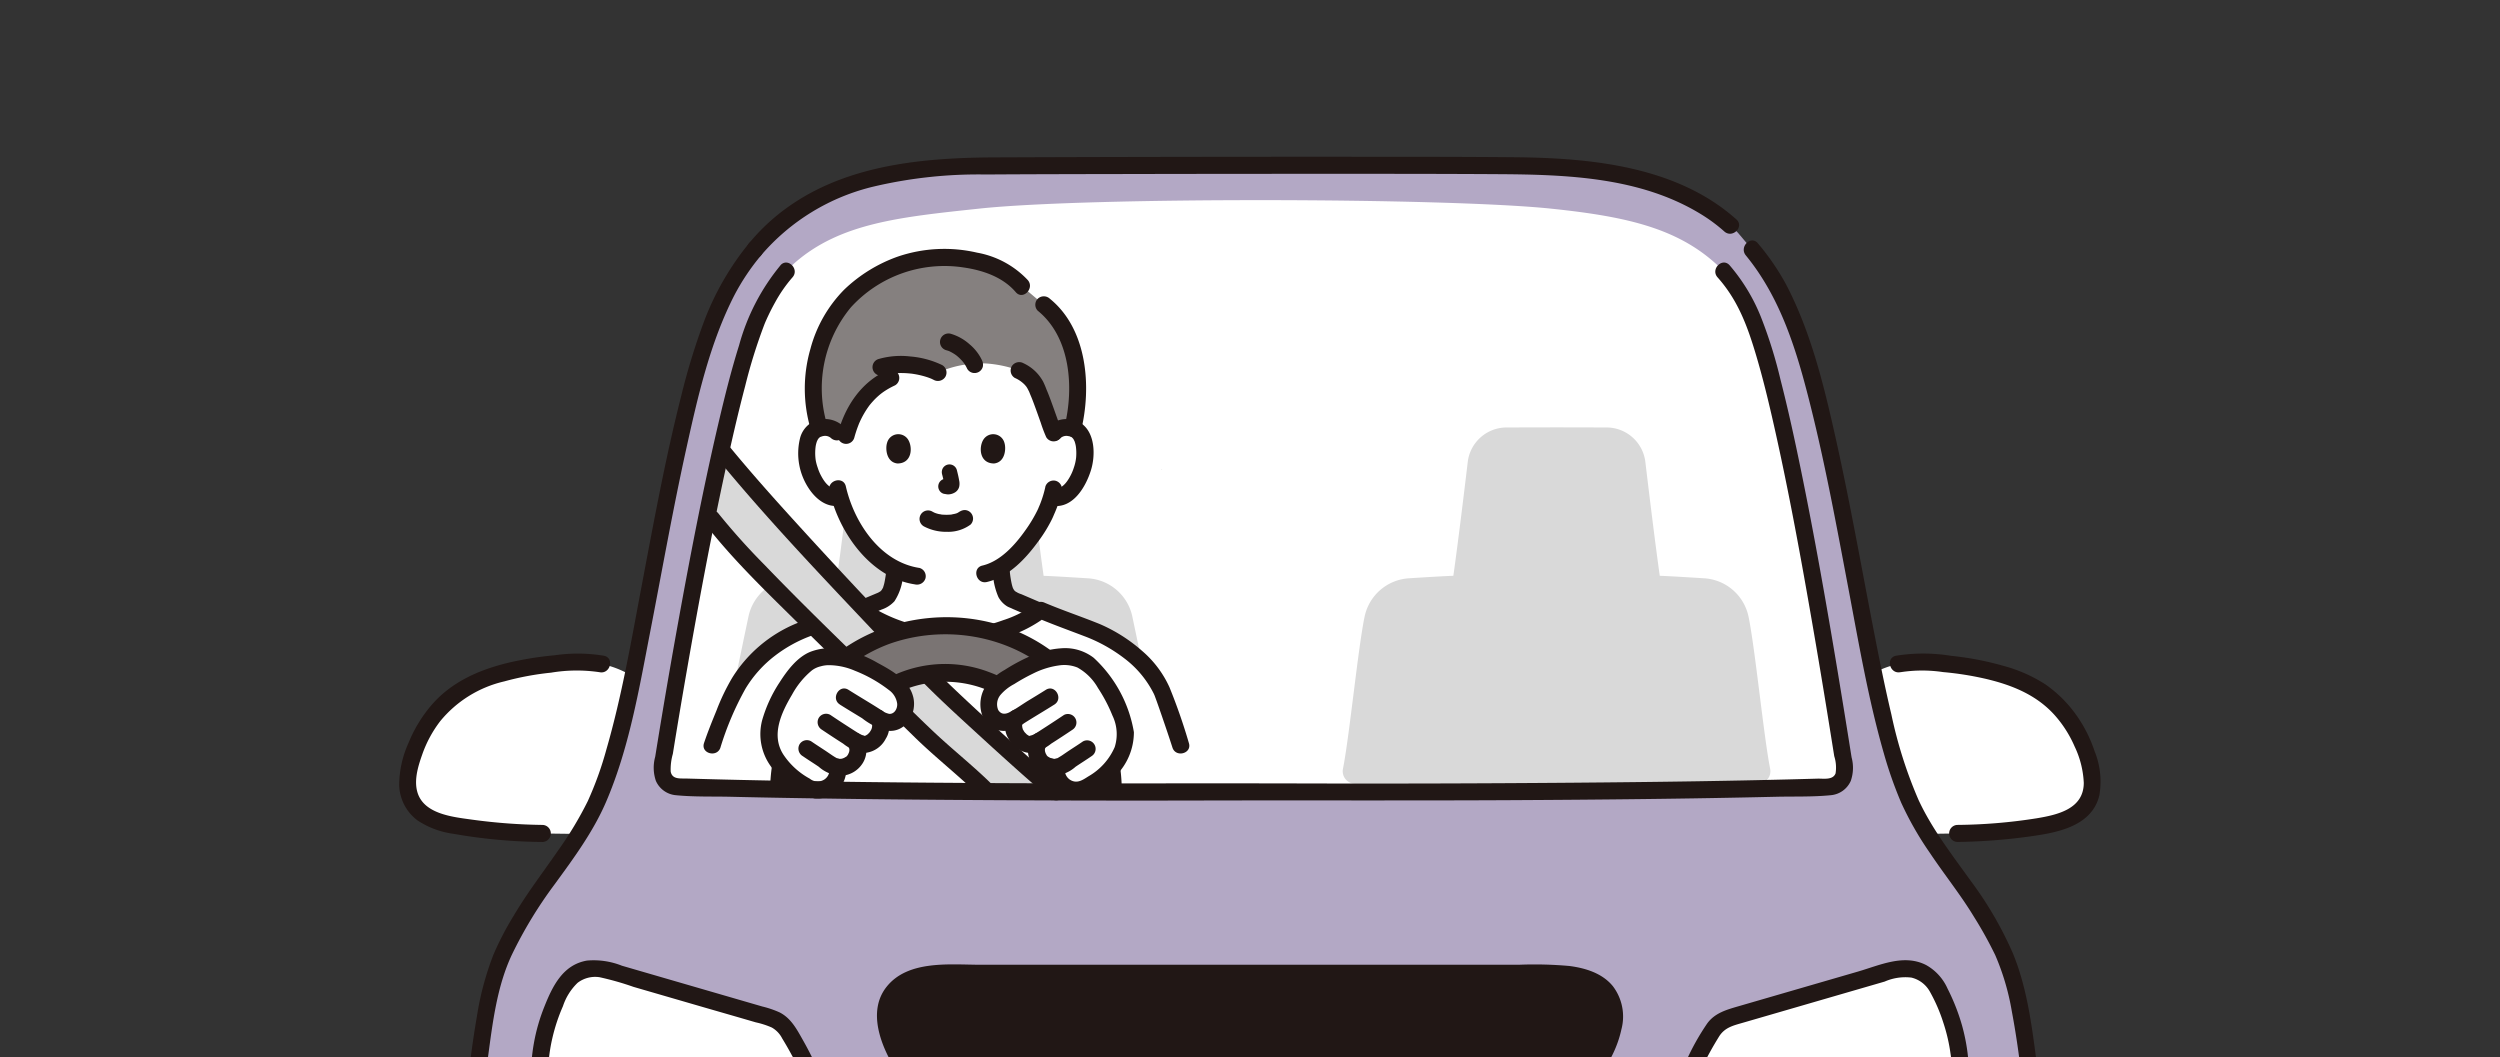 <svg xmlns="http://www.w3.org/2000/svg" xmlns:xlink="http://www.w3.org/1999/xlink" width="350" height="148" viewBox="0 0 350 148">
  <rect x="0" y="0" width="350" height="148" fill="#333333" stroke="none"/>
  <defs>
    <clipPath id="clip-path">
      <rect id="長方形_76004" data-name="長方形 76004" width="350" height="148" transform="translate(20 8926)" fill="#ffe100"/>
    </clipPath>
  </defs>
  <g id="マスクグループ_9" data-name="マスクグループ 9" transform="translate(-20 -8926)" clip-path="url(#clip-path)">
    <g id="shijo" transform="translate(195 9054.168)">
      <g id="group" transform="translate(-119.115 -106.22)">
        <path id="パス_20235" data-name="パス 20235" d="M354.45,307.229c.249-8.677.213-18.023.129-23.852-.876,2.893-2.5,6.561-4.361,8.546-2.749,2.941-7.721,5.277-11.533,6.082a110.279,110.279,0,0,1-19.542,2.188c.166,5.221.25,8.927.7,16.528a9.094,9.094,0,0,0,7.935,8.663c5.4.173,13.6.268,18.6-.06,3.58-.239,7.381-4.7,7.625-8.282C354.2,314.057,354.35,310.7,354.45,307.229Z" transform="translate(-128.726 -114.299)" fill="#211715"/>
        <path id="パス_20236" data-name="パス 20236" d="M20.791,304.216c-.2-8.207-.162-16.759-.082-22.194a3.788,3.788,0,0,1,.461-1.776q.089.367.18.733c.752,3,2.566,7.425,4.677,9.681,2.749,2.941,7.721,5.277,11.533,6.082a107.283,107.283,0,0,0,18.586,2.147c-.168,5.243-.251,8.948-.7,16.57a9.094,9.094,0,0,1-7.935,8.663c-5.4.173-13.6.268-18.6-.06-3.58-.239-7.381-4.7-7.625-8.282C21.047,312.295,20.89,308.3,20.791,304.216Z" transform="translate(-8.327 -113.037)" fill="#211715"/>
        <path id="パス_20237" data-name="パス 20237" d="M18.051,119.438a31.042,31.042,0,0,0-6.569,2,14.071,14.071,0,0,0-4.19,2.813,17.8,17.8,0,0,0-4.749,8.02c-.587,2.032-.912,4.162.18,6.028,1.12,1.908,3.443,2.648,5.606,3.076a80.889,80.889,0,0,0,12.555,1.175l5.1.064q.525-.834,1.118-1.837a40.75,40.75,0,0,0,3.591-8.758c.952-3.116,1.872-7.054,2.789-11.468a13.459,13.459,0,0,0-8.116-1.976A56.309,56.309,0,0,0,18.051,119.438Z" transform="translate(-0.808 -47.811)" fill="#fff"/>
        <path id="パス_20238" data-name="パス 20238" d="M359.311,119.22a60.281,60.281,0,0,0-6.1-.647,12.947,12.947,0,0,0-7.254,1.526c.951,4.595,1.9,8.7,2.886,11.917a40.75,40.75,0,0,0,3.591,8.758c.393.663.761,1.27,1.11,1.832,2.471-.038,4.153-.058,4.153-.058a80.875,80.875,0,0,0,12.554-1.175c2.164-.428,4.487-1.168,5.607-3.076,1.092-1.866.767-4,.18-6.028a17.8,17.8,0,0,0-4.749-8.02,14.076,14.076,0,0,0-4.189-2.813A32.305,32.305,0,0,0,359.311,119.22Z" transform="translate(-139.541 -47.811)" fill="#fff"/>
        <path id="パス_20239" data-name="パス 20239" d="M126.98,187.372c-28.245,0-54.318-.106-60.882-.318-13.261-.428-20.453-.533-29.96-2.542-3.811-.8-8.783-3.141-11.533-6.082-2.11-2.256-3.925-6.685-4.677-9.681a84.187,84.187,0,0,1-2.363-14.823c-1-15.281-.187-22.01,1.106-30.812a43.756,43.756,0,0,1,2.749-10.7,72.676,72.676,0,0,1,4.683-8.2c2.223-3.277,3.833-4.933,7.1-10.449a40.75,40.75,0,0,0,3.591-8.758c4.648-15.217,8.554-50.06,15.269-63.935a29.5,29.5,0,0,1,4.658-7.308C64.666,4.084,76.988,2.194,88.119,2.1c9.528-.08,68.879-.18,77.636,0,11.781.241,22.426,2.956,28.579,9.35,3.99,4.682,4.75,5.8,6.6,9.626,6.715,13.875,10.621,48.718,15.269,63.935A40.751,40.751,0,0,0,219.8,93.77c3.267,5.516,4.878,7.172,7.1,10.449a72.672,72.672,0,0,1,4.683,8.2,43.756,43.756,0,0,1,2.749,10.7c1.293,8.8,2.1,15.531,1.106,30.812a84.3,84.3,0,0,1-2.363,14.823c-.752,3-2.567,7.425-4.677,9.681-2.749,2.941-7.721,5.277-11.533,6.082-9.508,2.008-16.7,2.114-29.96,2.542-6.564.212-32.637.318-60.882.318" transform="translate(-6.905 -0.807)" fill="#b3a8c5"/>
        <g id="グループ_25927" data-name="グループ 25927" transform="translate(36.809 6.075)">
          <g id="グループ_25926" data-name="グループ 25926">
            <path id="パス_20240" data-name="パス 20240" d="M210.314,20.14a24.872,24.872,0,0,1,4.045,6.641c4.427,10.364,10.26,46.131,12.87,62.643A2.33,2.33,0,0,1,225.09,92.3c-20.837.644-50.712.792-80.611.708-29.9.085-59.774-.063-80.611-.708a2.33,2.33,0,0,1-2.138-2.881c2.61-16.512,8.912-52.279,13.34-62.643a24.855,24.855,0,0,1,4.044-6.641,14.946,14.946,0,0,1,1.144-1.17c6.4-5.591,14.772-6.421,25.84-7.6,15.428-1.646,65.416-1.514,80,0,11.071,1.149,18.463,2.878,24.216,8.772a24.872,24.872,0,0,1,4.045,6.641" transform="translate(-61.693 -10.182)" fill="#fff"/>
          </g>
        </g>
        <path id="パス_20241" data-name="パス 20241" d="M178.94,73.461l-.118-.044C178.851,73.459,178.889,73.486,178.94,73.461Z" transform="translate(-72.128 -29.613)" fill="#85807f"/>
        <path id="パス_20242" data-name="パス 20242" d="M309.3,211.326a135.946,135.946,0,0,0,25.516-.951c1.8-.239,3.8-.622,4.691-1.771a3.373,3.373,0,0,0,.575-2.006,25.543,25.543,0,0,0-3.205-13.475,5.18,5.18,0,0,0-5.995-2.489l-22.921,6.657a4.685,4.685,0,0,0-1.434.68,3.539,3.539,0,0,0-.965.942,48.253,48.253,0,0,0-4.044,7.861,3.05,3.05,0,0,0,2.547,4.153Q306.678,211.177,309.3,211.326Z" transform="translate(-121.531 -76.809)" fill="#fff"/>
        <path id="パス_20243" data-name="パス 20243" d="M162.653,256.875c0,7.229-.115,15.133-.115,23.19h44.276v-23.19Z" transform="translate(-65.559 -103.61)" fill="#fff"/>
        <path id="パス_20244" data-name="パス 20244" d="M63.743,211.326a135.948,135.948,0,0,1-25.516-.951c-1.8-.239-3.8-.622-4.69-1.771a3.369,3.369,0,0,1-.575-2.006,25.537,25.537,0,0,1,3.205-13.475,5.18,5.18,0,0,1,5.995-2.489l22.92,6.657a4.688,4.688,0,0,1,1.434.68,3.536,3.536,0,0,1,.965.942,48.256,48.256,0,0,1,4.044,7.861,3.05,3.05,0,0,1-2.547,4.153Q66.369,211.177,63.743,211.326Z" transform="translate(-13.283 -76.809)" fill="#fff"/>
        <path id="パス_20245" data-name="パス 20245" d="M165.135,191.567h37.8a39.853,39.853,0,0,1,7.986.351,7.215,7.215,0,0,1,4.115,2.212,5.327,5.327,0,0,1,1.143,3.586c-.081,2.53-1.986,6.493-3.715,8.481-2.994,3.443-7.647,8.939-15.872,11.727-10.2,3.458-27.415,4.268-31.5,4.268-5.373,0-21.642-1.227-31.847-4.685-8.224-2.788-12.444-7.867-15.439-11.31-1.729-1.988-3.634-5.95-3.715-8.481a5.324,5.324,0,0,1,1.143-3.586,7.216,7.216,0,0,1,4.115-2.212,39.848,39.848,0,0,1,7.986-.351Z" transform="translate(-46.018 -77.256)" fill="#211715"/>
        <path id="パス_20246" data-name="パス 20246" d="M76.853,104.708c.879-4.379,2.128-10.455,3.031-14.723a6.767,6.767,0,0,1,6.187-5.354c2.4-.154,4.986-.31,6.236-.35.632-4.481,1.45-11.182,2.015-15.932a5.482,5.482,0,0,1,5.434-4.835c2.858-.007,6.061-.014,7-.014s4.138.007,7,.014a5.482,5.482,0,0,1,5.434,4.835c.565,4.749,1.384,11.451,2.015,15.932,1.25.04,3.839.2,6.236.35a6.766,6.766,0,0,1,6.186,5.354c.9,4.268,2.152,10.344,3.032,14.723a1.743,1.743,0,0,1-1.709,2.086H78.562A1.743,1.743,0,0,1,76.853,104.708Z" transform="translate(-30.984 -25.613)" fill="#d9d9d9"/>
        <path id="パス_20247" data-name="パス 20247" d="M221.428,111.3c.879-4.379,2.129-17.051,3.032-21.319a6.766,6.766,0,0,1,6.186-5.354c2.4-.154,4.986-.31,6.236-.35.631-4.481,1.45-11.182,2.015-15.932a5.482,5.482,0,0,1,5.434-4.835c2.859-.007,6.061-.014,7-.014s4.138.007,7,.014a5.481,5.481,0,0,1,5.434,4.835c.565,4.749,1.384,11.451,2.016,15.932,1.25.04,3.839.2,6.236.35a6.767,6.767,0,0,1,6.187,5.354c.9,4.268,2.152,16.94,3.031,21.319a1.743,1.743,0,0,1-1.709,2.086H223.137A1.743,1.743,0,0,1,221.428,111.3Z" transform="translate(-89.298 -25.613)" fill="#d9d9d9"/>
        <path id="パス_20248" data-name="パス 20248" d="M308.509,211.752a136.769,136.769,0,0,0,22.934-.634c2.758-.311,7.32-.295,8.654-3.313.653-1.478.467-3.446.343-5.018a26.619,26.619,0,0,0-.916-5.17,28.683,28.683,0,0,0-2.017-5.121,7.035,7.035,0,0,0-3.007-3.3c-3.112-1.585-6.456.023-9.536.918L313.645,193.4l-5.376,1.561c-1.657.481-3.333.939-4.4,2.406a33.426,33.426,0,0,0-2.958,5.286c-.759,1.587-1.816,3.356-1.521,5.175a4.275,4.275,0,0,0,2.9,3.338,13.312,13.312,0,0,0,2.876.353q1.673.136,3.348.232c1.535.088,1.529-2.3,0-2.387-1.684-.1-3.42-.135-5.089-.385a1.919,1.919,0,0,1-1.709-1.653,3.036,3.036,0,0,1,.374-1.507c.329-.788.687-1.565,1.063-2.332q1.07-2.188,2.356-4.262c.806-1.3,2-1.555,3.4-1.962l4.952-1.438,9.9-2.876,4.952-1.438a7.211,7.211,0,0,1,3.729-.555A4.022,4.022,0,0,1,335,192.866a23,23,0,0,1,1.9,4.352,24.306,24.306,0,0,1,1.042,4.514,17.7,17.7,0,0,1,.119,4.561c-.168,1.191-1.288,1.548-2.32,1.8a34.77,34.77,0,0,1-4.447.653,136.767,136.767,0,0,1-22.79.618C306.974,209.28,306.979,211.667,308.509,211.752Z" transform="translate(-120.736 -76.042)" fill="#211715"/>
        <path id="パス_20249" data-name="パス 20249" d="M351.265,119.176a19.818,19.818,0,0,1,5.96-.017,43.735,43.735,0,0,1,5.916.932c3.674.86,7.115,2.224,9.689,5.075a16.348,16.348,0,0,1,2.809,4.4,13.175,13.175,0,0,1,1.286,5.1c-.006,3.658-3.675,4.478-6.606,4.963a74.52,74.52,0,0,1-11.083.925,1.194,1.194,0,0,0,0,2.387,81.193,81.193,0,0,0,11.167-.922c3.534-.544,7.731-1.6,8.7-5.59a11.281,11.281,0,0,0-.668-6.206,19.241,19.241,0,0,0-2.666-5.2,17.751,17.751,0,0,0-4.2-4.131,20.793,20.793,0,0,0-5.946-2.621,42.264,42.264,0,0,0-7.3-1.392,24.045,24.045,0,0,0-7.69-.01c-1.5.319-.866,2.62.634,2.3Z" transform="translate(-141.081 -47.015)" fill="#211715"/>
        <path id="パス_20250" data-name="パス 20250" d="M130.329,56.481a2.379,2.379,0,0,1,1.722-.631,2.211,2.211,0,0,1,1.986,1.1,6.61,6.61,0,0,1,.193,4.661,7.2,7.2,0,0,1-2.113,3.427,2.625,2.625,0,0,1-2.025.584l-.193-.032a15.542,15.542,0,0,1-.7,1.891c-.487,1.322-3.059,5.779-6.383,7.873a17.077,17.077,0,0,0,.3,2.43,2.649,2.649,0,0,0,1.589,2.285c.068.023,2.235.957,3.5,1.5-2.418,1.866-7.72,3.822-12.382,3.81a24.348,24.348,0,0,1-12.774-4.034c1.378-.578,2.981-1.256,3.037-1.274a2.729,2.729,0,0,0,1.589-2.285,16.451,16.451,0,0,0,.285-2.114,14.017,14.017,0,0,1-4.268-3.6,18.108,18.108,0,0,1-3.437-6.486,2.578,2.578,0,0,1-2.191-.549,7.2,7.2,0,0,1-2.113-3.427,6.61,6.61,0,0,1,.193-4.661,2.212,2.212,0,0,1,1.986-1.1,2.381,2.381,0,0,1,1.722.631s-2-11.968,15.166-11.968C133.024,44.513,130.329,56.481,130.329,56.481Z" transform="translate(-38.568 -17.954)" fill="#fff"/>
        <path id="パス_20251" data-name="パス 20251" d="M116.379,23.659c-.11-.006-.22-.011-.331-.016a17.927,17.927,0,0,0-10.106,2.606,20.055,20.055,0,0,0-3.03,2.2c-4.69,4.036-7.144,12.258-4.9,19.092a2.834,2.834,0,0,1,.743-.119,2.381,2.381,0,0,1,1.722.631l1.274.525c1-3.7,2.928-6.555,6.276-8.079,0,0,0-.942,0-1.805a12.4,12.4,0,0,1,6.607,1.037,14.908,14.908,0,0,1,6.653-1.27,16.481,16.481,0,0,1,4.7.995,4.951,4.951,0,0,1,2.788,3.228c.5,1.131,1.823,5.075,2.041,5.5.068-.067.137-.132.137-.132a2.379,2.379,0,0,1,1.722-.631,2.783,2.783,0,0,1,.825.146c1.49-5.948.6-13.632-4.057-17.325l-3.088-2.606C124.733,25.7,121.522,23.934,116.379,23.659Z" transform="translate(-39.193 -9.527)" fill="#85807f"/>
        <path id="パス_20252" data-name="パス 20252" d="M153.669,64.181a1.234,1.234,0,0,1,1.1-.258.9.9,0,0,1,.55.235c-.159-.111-.011,0,.053.067s.181.277.023.014c.035.058.076.114.11.174,0,0,.153.32.084.152a4.047,4.047,0,0,1,.208.766,7.062,7.062,0,0,1,.037,1.623,6.367,6.367,0,0,1-.323,1.4,6.479,6.479,0,0,1-.514,1.2c-.505.933-1.249,1.891-2.406,1.741a1.2,1.2,0,0,0-1.193,1.193,1.223,1.223,0,0,0,1.193,1.193c2.851.37,4.613-2.7,5.326-5,.644-2.083.593-5.277-1.439-6.6a3.774,3.774,0,0,0-4.5.425,1.194,1.194,0,1,0,1.688,1.688Z" transform="translate(-61.065 -24.811)" fill="#211715"/>
        <path id="パス_20253" data-name="パス 20253" d="M99.879,62.5a3.8,3.8,0,0,0-4.144-.615,3.607,3.607,0,0,0-1.881,2.42,8.873,8.873,0,0,0,1.282,7c.919,1.367,2.376,2.6,4.135,2.375a1.232,1.232,0,0,0,1.193-1.193,1.2,1.2,0,0,0-1.193-1.193c-1.156.15-1.9-.807-2.406-1.741a6.361,6.361,0,0,1-.514-1.2,6.949,6.949,0,0,1-.205-.682,4.547,4.547,0,0,1-.118-.714,7.067,7.067,0,0,1,.036-1.623,4,4,0,0,1,.209-.766c-.069.171.074-.135.084-.152.035-.06.075-.115.11-.174-.15.251-.041.056.023-.014.032-.036.255-.208.053-.067a.849.849,0,0,1,.48-.22,1.255,1.255,0,0,1,1.167.243,1.221,1.221,0,0,0,1.687,0,1.205,1.205,0,0,0,0-1.688Z" transform="translate(-37.754 -24.817)" fill="#211715"/>
        <path id="パス_20254" data-name="パス 20254" d="M109.714,50.086c-3.618,1.671-5.8,5.044-6.825,8.792a1.194,1.194,0,0,0,2.3.634c.123-.449.259-.894.415-1.333.073-.2.151-.406.23-.609.091-.231-.05.1.06-.145q.059-.132.119-.264a12.93,12.93,0,0,1,1.281-2.176c.126-.174-.033.037.048-.064.069-.085.138-.17.209-.254.131-.153.265-.3.4-.447a10.034,10.034,0,0,1,.885-.823c.01-.009.291-.226.107-.088.089-.066.18-.132.271-.2q.231-.162.471-.311a11.032,11.032,0,0,1,1.226-.656,1.2,1.2,0,0,0,.428-1.633,1.221,1.221,0,0,0-1.632-.428Z" transform="translate(-41.484 -20.144)" fill="#211715"/>
        <path id="パス_20255" data-name="パス 20255" d="M144.066,50.4a4.309,4.309,0,0,1,1.42.992c.039.042.266.333.107.113.073.1.143.2.208.312.1.171.183.35.274.527.109.211-.087-.232,0,0,.034.089.07.178.106.267.085.215.178.425.266.638-.168-.41.041.107.081.21q.107.277.211.557c.331.889.645,1.783.964,2.677a19.238,19.238,0,0,0,.758,2,1.2,1.2,0,0,0,1.632.428,1.218,1.218,0,0,0,.428-1.632c-.054-.109-.025-.2.061.15a1.441,1.441,0,0,0-.069-.174c-.054-.14-.105-.28-.157-.421-.153-.42-.3-.841-.453-1.263-.324-.91-.644-1.823-.988-2.727-.063-.166-.127-.332-.194-.5s-.126-.307-.192-.459c-.117-.274.082.219,0,.006a11.8,11.8,0,0,0-.5-1.184,5.992,5.992,0,0,0-2.76-2.579,1.223,1.223,0,0,0-1.632.428,1.205,1.205,0,0,0,.428,1.633Z" transform="translate(-57.874 -19.437)" fill="#211715"/>
        <path id="パス_20256" data-name="パス 20256" d="M132.817,45.22a6.573,6.573,0,0,0-1.752-2.246A6.817,6.817,0,0,0,128.5,41.53a1.194,1.194,0,1,0-.634,2.3,4.35,4.35,0,0,1,.487.168l-.285-.12a5.979,5.979,0,0,1,1.309.776l-.242-.186a6.824,6.824,0,0,1,1.189,1.183l-.187-.242a5.171,5.171,0,0,1,.615,1.014,1.2,1.2,0,0,0,.713.549,1.223,1.223,0,0,0,.92-.121,1.205,1.205,0,0,0,.548-.713,1.374,1.374,0,0,0-.121-.919Z" transform="translate(-51.226 -16.735)" fill="#211715"/>
        <path id="パス_20257" data-name="パス 20257" d="M120.87,48.025a12.683,12.683,0,0,0-4.487-1.216,11.315,11.315,0,0,0-4.365.337,1.194,1.194,0,1,0,.635,2.3,7.433,7.433,0,0,1,.851-.206c.071-.013.143-.024.214-.036.189-.032-.182.02.011,0,.169-.019.339-.036.509-.048a12.665,12.665,0,0,1,2.024.029q.243.021.484.053c-.131-.017-.026,0,.044.008l.239.039q.5.086.994.212c.316.081.629.175.937.285l.209.077c.026.01.3.123.16.064-.116-.051.082.039.1.048.079.037.157.076.234.115a1.222,1.222,0,0,0,1.632-.428,1.2,1.2,0,0,0-.428-1.632Z" transform="translate(-44.83 -18.852)" fill="#211715"/>
        <path id="パス_20258" data-name="パス 20258" d="M145.09,76.846a15.348,15.348,0,0,1-.694,2.313c-.115.3-.149.347-.31.748-.116.289.106-.189-.005.014-.037.067-.065.141-.1.211a19.7,19.7,0,0,1-1.7,2.821c-1.455,2.061-3.5,4.333-6.009,4.922-1.495.351-.862,2.653.634,2.3,3.1-.728,5.476-3.309,7.27-5.788a20.168,20.168,0,0,0,1.842-3.015c.115-.237.217-.479.318-.721.124-.3-.107.233.03-.067.087-.192.166-.389.244-.585a15.384,15.384,0,0,0,.774-2.52,1.222,1.222,0,0,0-.833-1.468,1.205,1.205,0,0,0-1.468.834Z" transform="translate(-54.624 -30.644)" fill="#211715"/>
        <path id="パス_20259" data-name="パス 20259" d="M100.925,77.4c1.324,5.807,5.7,12.139,11.978,13.085a1.232,1.232,0,0,0,1.468-.834,1.2,1.2,0,0,0-.833-1.468c-5.5-.83-9.153-6.341-10.311-11.418-.341-1.5-2.643-.863-2.3.634Z" transform="translate(-40.694 -30.619)" fill="#211715"/>
        <path id="パス_20260" data-name="パス 20260" d="M122.766,85.19a6.65,6.65,0,0,0,3.2.749,5.3,5.3,0,0,0,3.313-1.012,1.192,1.192,0,0,0,.349-.844,1.215,1.215,0,0,0-.349-.844,1.2,1.2,0,0,0-.844-.349,1.4,1.4,0,0,0-.844.349c.416-.324.021-.03-.109.038-.1.053-.357.134.032,0-.085.03-.169.065-.255.092-.235.076-.477.1-.714.163.115-.03.232-.027.043-.009-.07.007-.14.013-.211.017q-.253.016-.507.014c-.152,0-.3-.006-.454-.016-.07,0-.139-.011-.208-.017l-.119-.013.129.017a1.767,1.767,0,0,0-.342-.063q-.164-.037-.325-.085c-.093-.028-.184-.061-.276-.093-.256-.088.266.126.034.017-.114-.054-.227-.11-.339-.169a1.193,1.193,0,1,0-1.2,2.06Z" transform="translate(-49.285 -33.433)" fill="#211715"/>
        <path id="パス_20261" data-name="パス 20261" d="M127.022,73.548a14.067,14.067,0,0,1,.331,1.511l-.039-.286a.906.906,0,0,1,.006.209l.038-.286a.505.505,0,0,1-.023.094l.108-.257a.424.424,0,0,1-.033.06l.168-.218a.32.32,0,0,1-.05.049l.218-.168a.924.924,0,0,1-.12.064l.257-.109a.879.879,0,0,1-.2.059l.285-.039a.8.8,0,0,1-.189,0l.286.038c-.072-.01-.141-.027-.213-.037a.818.818,0,0,0-.428-.019.8.8,0,0,0-.4.128,1.075,1.075,0,0,0-.385,1.47,1.029,1.029,0,0,0,.642.493c.189.025.372.073.565.081a1.862,1.862,0,0,0,.866-.211,1.317,1.317,0,0,0,.71-.859,2.03,2.03,0,0,0-.007-.893c-.082-.487-.2-.97-.32-1.447a1.074,1.074,0,0,0-1.321-.75,1.085,1.085,0,0,0-.641.493,1.127,1.127,0,0,0-.109.828Z" transform="translate(-51.021 -29.117)" fill="#211715"/>
        <path id="パス_20262" data-name="パス 20262" d="M114.406,66.329c-.252.82-.088,2.706,1.466,2.867,2.053-.013,2.162-2.293,1.471-3.366A1.626,1.626,0,0,0,114.406,66.329Z" transform="translate(-46.107 -26.257)" fill="#211715"/>
        <path id="パス_20263" data-name="パス 20263" d="M139.786,66.329c.252.82.088,2.706-1.465,2.867-2.053-.013-2.163-2.294-1.471-3.366A1.626,1.626,0,0,1,139.786,66.329Z" transform="translate(-55.044 -26.257)" fill="#211715"/>
        <path id="パス_20264" data-name="パス 20264" d="M104.287,103.816c1.039-.334,2.047-.841,3.052-1.264l1.632-.687a4.293,4.293,0,0,0,1.816-1.168,7.565,7.565,0,0,0,1.219-4.132,1.2,1.2,0,0,0-1.193-1.193,1.225,1.225,0,0,0-1.193,1.193c-.014.144-.029.289-.047.434-.025.206.024-.156-.007.05-.009.061-.018.122-.027.184-.049.31-.1.622-.169.928-.045.206-.11.4-.169.6-.018.063-.1.2.023-.04-.02.039-.036.08-.057.119-.054.1-.129.2-.175.3-.063.135.147-.122.026-.033a.887.887,0,0,0-.09.1c-.042.044-.088.082-.131.124.032-.031.2-.132.018-.016-.1.061-.2.112-.3.172-.173.1.214-.086.118-.047-.115.047-.229.095-.343.143-1.145.48-2.289.965-3.436,1.443-.394.165-.789.356-1.2.486a1.194,1.194,0,0,0,.635,2.3Z" transform="translate(-41.451 -38.468)" fill="#211715"/>
        <path id="パス_20265" data-name="パス 20265" d="M139.292,96.672a9.663,9.663,0,0,0,.782,3.477,3.453,3.453,0,0,0,1.155,1.257c.271.183.591.261.875.415-.042-.023-.354-.15-.167-.07l.106.045.325.139.8.344,1.822.783c.464.2.926.415,1.4.594a1.2,1.2,0,0,0,1.468-.833,1.227,1.227,0,0,0-.834-1.468l-.076-.031c-.171-.063.305.13.177.075l-.115-.049-.613-.262-1.683-.723q-.726-.312-1.452-.623a3,3,0,0,1-.6-.254.123.123,0,0,0-.024-.01c.242.109,0-.011-.056-.041s-.1-.063-.149-.092c-.158-.092.026.037.041.035-.03,0-.227-.223-.226-.226s.165.251.044.056c-.027-.044-.057-.085-.084-.13s-.051-.089-.075-.135l-.034-.069q-.064-.14,0,0c-.013.034.04.116,0,0-.02-.063-.043-.124-.062-.186-.035-.115-.066-.23-.092-.346-.061-.262-.109-.527-.153-.792-.013-.079-.026-.159-.038-.239,0-.026-.047-.33-.029-.2s-.009-.076-.01-.081c-.013-.12-.026-.239-.038-.359a1.221,1.221,0,0,0-1.193-1.193,1.206,1.206,0,0,0-1.193,1.193Z" transform="translate(-56.181 -38.51)" fill="#211715"/>
        <path id="パス_20266" data-name="パス 20266" d="M73.452,125.137c.484-1.458,2.264-5.983,3-7.418a17.433,17.433,0,0,1,3.9-5.141,20.511,20.511,0,0,1,4.769-3.184c2.646-1.08,6.258-2.314,8.74-3.422a24.388,24.388,0,0,0,13.017,4.2c4.774.013,10.218-2.038,12.552-3.947,2.444,1.042,5.72,2.172,8.171,3.172a21.37,21.37,0,0,1,4.907,3.137,14.858,14.858,0,0,1,3.88,4.985c.3.6,2.2,6.251,2.64,7.621" transform="translate(-29.627 -42.744)" fill="#fff"/>
        <path id="パス_20267" data-name="パス 20267" d="M73.778,124.648a42.016,42.016,0,0,1,3.523-8.271,16.631,16.631,0,0,1,4.091-4.569,19.187,19.187,0,0,1,5.3-2.882c2.326-.885,4.673-1.722,6.95-2.73h-1.2a24.932,24.932,0,0,0,13.863,4.36,24.1,24.1,0,0,0,7.379-1.334,18.726,18.726,0,0,0,5.773-2.963l-1.446.187c2.2.93,4.439,1.737,6.666,2.589a21.763,21.763,0,0,1,5.649,3.126,14.1,14.1,0,0,1,4.128,4.959c.021.045.18.4.085.179s.032.088.047.128c.09.242.18.483.267.725.247.686.485,1.375.722,2.065.507,1.473,1.01,2.947,1.486,4.43.468,1.457,2.773.834,2.3-.634a79.914,79.914,0,0,0-2.714-7.8,14.646,14.646,0,0,0-3.863-5.123,22.29,22.29,0,0,0-5.9-3.734c-2.541-1.032-5.147-1.9-7.674-2.966a1.28,1.28,0,0,0-1.446.187,15.065,15.065,0,0,1-4.381,2.231,23,23,0,0,1-5.977,1.317,21.771,21.771,0,0,1-12-2.907q-.532-.3-1.049-.617a2.685,2.685,0,0,0-1.314-.624,3.819,3.819,0,0,0-1.323.474c-.474.2-.952.387-1.431.574-1.958.765-3.938,1.469-5.889,2.249a19.214,19.214,0,0,0-8.971,7.6,30.014,30.014,0,0,0-2.211,4.607c-.613,1.5-1.223,3-1.737,4.535-.49,1.459,1.814,2.085,2.3.634Z" transform="translate(-28.803 -41.937)" fill="#211715"/>
        <path id="パス_20268" data-name="パス 20268" d="M149.613,34.767c4.609,3.734,5.069,10.789,3.751,16.161-.366,1.492,1.936,2.128,2.3.635,1.5-6.134.9-14.222-4.365-18.483a1.228,1.228,0,0,0-1.687,0,1.2,1.2,0,0,0,0,1.687Z" transform="translate(-60.206 -13.207)" fill="#211715"/>
        <path id="パス_20269" data-name="パス 20269" d="M98.356,46.422a17.772,17.772,0,0,1,3.27-16.615,17.715,17.715,0,0,1,15.76-5.588c2.693.388,5.507,1.331,7.322,3.459,1,1.171,2.68-.524,1.688-1.687a12.846,12.846,0,0,0-7.095-3.841,20.238,20.238,0,0,0-11.075.54,20.946,20.946,0,0,0-7.537,4.639,18.56,18.56,0,0,0-4.724,8.284,20.023,20.023,0,0,0,.091,11.443c.467,1.457,2.772.834,2.3-.634Z" transform="translate(-38.388 -8.725)" fill="#211715"/>
        <path id="パス_20270" data-name="パス 20270" d="M160.653,256.068c0,7.73-.113,15.46-.115,23.19a1.21,1.21,0,0,0,1.193,1.193h44.276a1.211,1.211,0,0,0,1.193-1.193v-23.19a1.211,1.211,0,0,0-1.193-1.193H161.846a1.194,1.194,0,0,0,0,2.387h44.162l-1.193-1.193v23.19l1.193-1.193H161.731l1.193,1.193c0-7.73.113-15.46.115-23.19A1.194,1.194,0,0,0,160.653,256.068Z" transform="translate(-64.753 -102.803)" fill="#211715"/>
        <path id="パス_20271" data-name="パス 20271" d="M62.936,209.342a137.2,137.2,0,0,1-20.339-.366c-1.634-.152-3.265-.33-4.891-.547a8.7,8.7,0,0,1-3.6-.97c-1.07-.707-.809-2.388-.777-3.5a22.972,22.972,0,0,1,.593-4.554,25.016,25.016,0,0,1,1.483-4.47,8.03,8.03,0,0,1,2.053-3.272,4.054,4.054,0,0,1,3.062-.784,40.2,40.2,0,0,1,4.761,1.354l9.9,2.876L60,196.5l2.405.7a11.835,11.835,0,0,1,2.234.721,3.656,3.656,0,0,1,1.455,1.522q.729,1.191,1.389,2.423a25.093,25.093,0,0,1,2.184,4.717,1.871,1.871,0,0,1-1.228,2.29,11.558,11.558,0,0,1-2.586.272q-1.455.115-2.912.2c-1.527.088-1.537,2.476,0,2.387a50.322,50.322,0,0,0,5.751-.467,4.227,4.227,0,0,0,3.069-2.459c.668-1.52.245-2.856-.372-4.3A48.227,48.227,0,0,0,69,199.686c-.851-1.505-1.656-3.062-3.261-3.879a13.607,13.607,0,0,0-2.423-.827l-2.971-.863-11.036-3.205-5.659-1.644a10.652,10.652,0,0,0-4.881-.717c-3.381.58-4.824,3.585-5.974,6.471a25.91,25.91,0,0,0-1.847,10.519,4.47,4.47,0,0,0,1.869,3.925,10.263,10.263,0,0,0,4.285,1.267,135.736,135.736,0,0,0,25.833.993C64.463,211.644,64.473,209.257,62.936,209.342Z" transform="translate(-12.476 -76.018)" fill="#211715"/>
        <path id="パス_20272" data-name="パス 20272" d="M28.683,116.88a22.316,22.316,0,0,0-6.869-.076,47.424,47.424,0,0,0-6.542,1.054c-4.125,1-8,2.7-10.8,5.989A19.326,19.326,0,0,0,1.3,129.1a14.484,14.484,0,0,0-1.3,5.821,6.383,6.383,0,0,0,2.554,5,12,12,0,0,0,5.055,1.887,74.832,74.832,0,0,0,12.462,1.14,1.194,1.194,0,0,0,0-2.387,79.348,79.348,0,0,1-9.853-.737c-2.739-.383-6.921-.781-7.715-4.023-.415-1.691.184-3.578.748-5.166a16.707,16.707,0,0,1,2.489-4.591,16.352,16.352,0,0,1,8.972-5.576,39.806,39.806,0,0,1,6.547-1.223,21.753,21.753,0,0,1,6.782-.066c1.5.318,2.139-1.982.635-2.3Z" transform="translate(0 -47.02)" fill="#211715"/>
        <path id="パス_20273" data-name="パス 20273" d="M315.942,277.07a41.453,41.453,0,0,1-5.9,1.273c-2.72.437-5.456.758-8.2,1.041-6.418.663-12.861,1.1-19.306,1.4-8.271.382-16.543.292-24.82.3l-11.228.014a1.194,1.194,0,0,0,0,2.387l9.518-.011,11.858-.014c4.219-.005,8.426-.031,12.643-.2,6.438-.261,12.873-.672,19.288-1.282a101.6,101.6,0,0,0,15.593-2.266c.4-.1.793-.212,1.184-.336,1.46-.46.836-2.765-.634-2.3Z" transform="translate(-98.957 -111.731)" fill="#211715"/>
        <path id="パス_20274" data-name="パス 20274" d="M33.988,279.371a41.762,41.762,0,0,0,5.974,1.285c2.844.454,5.708.8,8.572,1.1,6.478.674,12.984,1.115,19.49,1.416q7.147.329,14.292.289c3.6-.024,7.2.008,10.807.013,3.715,0,7.443.1,11.157.014.067,0,.134,0,.2,0a1.194,1.194,0,0,0,0-2.387l-9.425-.011-12.215-.014c-4.085,0-8.16-.021-12.244-.18-6.461-.252-12.92-.658-19.358-1.259a99.343,99.343,0,0,1-15.432-2.225c-.4-.1-.793-.212-1.184-.336-1.468-.463-2.1,1.841-.634,2.3Z" transform="translate(-13.374 -111.731)" fill="#211715"/>
        <path id="パス_20275" data-name="パス 20275" d="M83.569,13.806a29.839,29.839,0,0,1,15.86-9.658,63.8,63.8,0,0,1,15.565-1.667c6.554-.044,13.108-.052,19.661-.065q14.31-.03,28.62-.029c7.859,0,15.717,0,23.575.049,9.588.06,19.767.422,28.2,5.535a22.766,22.766,0,0,1,3.38,2.488c1.143,1.02,2.836-.662,1.688-1.688C211.764,1.305,199.713.16,189,.065,181.633,0,174.265,0,166.9,0q-14.62-.007-29.241.022Q126.9.043,116.143.087c-10.842.06-22.3,1.218-30.874,8.569a28.388,28.388,0,0,0-3.387,3.462c-.973,1.175.707,2.873,1.687,1.688Z" transform="translate(-32.909 0)" fill="#211715"/>
        <path id="パス_20276" data-name="パス 20276" d="M198.863,195.677q17.928,0,35.856-.067c7.679-.033,15.36-.045,23.038-.2,8.777-.177,17.657-.316,26.357-1.578,4.75-.689,9.375-1.644,13.577-4.078a17.086,17.086,0,0,0,5.511-4.768,26.144,26.144,0,0,0,3.217-6.649,54.22,54.22,0,0,0,1.912-8.064,84.3,84.3,0,0,0,1.128-9.072c.356-5.224.562-10.472.409-15.708a110.472,110.472,0,0,0-.933-11.209c-.659-5.006-1.321-10.083-3.244-14.789a51.057,51.057,0,0,0-5.9-10.165c-2.616-3.647-5.412-7.244-7.32-11.333a62.149,62.149,0,0,1-3.818-12.006c-.929-3.922-1.718-7.876-2.486-11.832-1.719-8.854-3.282-17.741-5.244-26.546-1.66-7.449-3.468-15.052-7.029-21.857a33.859,33.859,0,0,0-3.931-5.72c-.974-1.189-2.654.509-1.687,1.688,4.93,6.015,7.146,13.434,9.01,20.859,2.15,8.558,3.736,17.251,5.378,25.917,1.447,7.646,2.767,15.38,4.915,22.868a57.268,57.268,0,0,0,2.453,6.989,45.326,45.326,0,0,0,4.023,7.036c2.02,3.03,4.306,5.856,6.191,8.977a55.546,55.546,0,0,1,2.956,5.336,34.024,34.024,0,0,1,2.305,7.8,118.153,118.153,0,0,1,1.6,11.742,113.155,113.155,0,0,1,.391,12.5,116.528,116.528,0,0,1-1.359,17.243c-.862,5.054-1.944,10.406-4.931,14.691a15.094,15.094,0,0,1-5.329,4.348,24.744,24.744,0,0,1-6.739,2.5c-9.341,1.957-18.877,2.112-28.381,2.415-6.483.207-12.974.212-19.461.251q-16.6.1-33.2.1-4.617,0-9.236,0a1.194,1.194,0,0,0,0,2.387Z" transform="translate(-79.746 -7.919)" fill="#211715"/>
        <path id="パス_20277" data-name="パス 20277" d="M126.174,193.291q-17.651,0-35.3-.065c-7.7-.032-15.406-.05-23.107-.194-8.487-.159-17.1-.258-25.519-1.405-4.567-.622-9.131-1.417-13.214-3.663a14.851,14.851,0,0,1-5.345-4.485,25.219,25.219,0,0,1-3-6.49,71.93,71.93,0,0,1-2.807-17.139c-.3-5-.479-10.017-.3-15.027.129-3.645.471-7.275.957-10.889.647-4.805,1.252-9.87,3.336-14.3a60.255,60.255,0,0,1,5.935-9.786c2.69-3.681,5.451-7.416,7.26-11.627,3.179-7.4,4.579-15.56,6.1-23.424,1.7-8.739,3.242-17.509,5.167-26.2,1.6-7.23,3.294-14.665,6.693-21.3a31.222,31.222,0,0,1,3.73-5.57c.966-1.179-.713-2.877-1.687-1.688a38.968,38.968,0,0,0-6.243,10.8,92.575,92.575,0,0,0-3.274,10.682c-2.207,8.7-3.817,17.534-5.485,26.345-1.458,7.7-2.78,15.491-4.961,23.026A48.245,48.245,0,0,1,32.5,98.135a50.132,50.132,0,0,1-4.1,6.827c-2.109,3.073-4.372,5.989-6.267,9.208a41.725,41.725,0,0,0-2.842,5.466A41.236,41.236,0,0,0,17,128.143c-.665,3.867-1.175,7.786-1.507,11.7a116.207,116.207,0,0,0-.317,12.861,117.06,117.06,0,0,0,1.564,17.733c.914,5.075,2.125,10.507,5.24,14.746,2.855,3.884,7.865,6.343,12.459,7.463,9.284,2.263,19.027,2.342,28.521,2.642,6.718.212,13.44.248,20.161.289q16.826.1,33.654.1,4.7,0,9.4,0a1.194,1.194,0,0,0,0-2.387Z" transform="translate(-6.099 -7.919)" fill="#211715"/>
        <path id="パス_20278" data-name="パス 20278" d="M164.336,191.936h36.915c1.909,0,3.823-.078,5.731,0,2.035.082,4.468.315,6.018,1.8,1.429,1.369,1.334,3.354.81,5.107a17.413,17.413,0,0,1-2.483,5.038,31.781,31.781,0,0,1-2.633,3.048,42.92,42.92,0,0,1-3.4,3.324,29.615,29.615,0,0,1-10,5.757,65.911,65.911,0,0,1-10.444,2.4,145.169,145.169,0,0,1-18.929,1.738,106.475,106.475,0,0,1-16.173-1.072,112.462,112.462,0,0,1-11.248-1.947,39.19,39.19,0,0,1-10.915-3.935,32.546,32.546,0,0,1-7.671-6.325,30.855,30.855,0,0,1-2.634-3.073,17.261,17.261,0,0,1-2.483-5.158c-.49-1.743-.486-3.674.952-4.984,1.588-1.444,4.036-1.652,6.074-1.724,3.12-.112,6.265.007,9.388.007h33.12a1.194,1.194,0,0,0,0-2.387H135.205q-4.262,0-8.524,0c-4.291,0-10.223-.719-13.24,3.107-2.736,3.47-.727,8.366,1.324,11.647a27.719,27.719,0,0,0,2.977,3.714,42.674,42.674,0,0,0,3.307,3.345,31.9,31.9,0,0,0,10.46,6.254,68.029,68.029,0,0,0,11.338,2.818,133.618,133.618,0,0,0,20.608,2.119,122.01,122.01,0,0,0,16.91-1.125c7.774-.946,16.006-2.195,22.7-6.53a39.918,39.918,0,0,0,7.971-7.009c2.418-2.7,4.523-5.693,5.3-9.311a7.02,7.02,0,0,0-1.19-6.018c-1.481-1.831-3.861-2.551-6.109-2.841a55.112,55.112,0,0,0-7.1-.169H164.336A1.194,1.194,0,0,0,164.336,191.936Z" transform="translate(-45.22 -76.432)" fill="#211715"/>
        <path id="パス_20279" data-name="パス 20279" d="M73.405,72.741c.289-1.357.578-2.69.869-3.992.325.4.519.635.519.635,7.088,8.61,23.138,25.632,29.033,31.539,2.345,2.351,14.373,13.5,17.336,15.719q-4.894-.019-9.669-.051c-1.927-1.856-6.557-5.752-9.457-8.616C93.671,99.7,78.158,85.088,72.973,78.423l-.589-.757C72.721,76,73.062,74.354,73.405,72.741Z" transform="translate(-29.196 -27.73)" fill="#d9d9d9"/>
        <path id="パス_20280" data-name="パス 20280" d="M71.729,85c4,5.126,8.806,9.683,13.416,14.249,5.231,5.181,10.532,10.292,15.79,15.445,3.008,2.947,6.367,5.529,9.343,8.5a1.194,1.194,0,0,0,1.687-1.687c-2.622-2.622-5.565-4.931-8.267-7.472-2.508-2.359-4.931-4.814-7.4-7.215-5.511-5.36-11.046-10.7-16.375-16.244a95.041,95.041,0,0,1-6.508-7.265,1.2,1.2,0,0,0-1.687,0,1.223,1.223,0,0,0,0,1.687Z" transform="translate(-28.795 -33.464)" fill="#211715"/>
        <path id="パス_20281" data-name="パス 20281" d="M122.888,115.4c-.013-.011-.59-.461-.26-.2-.111-.087-.221-.174-.331-.263-.266-.215-.529-.434-.791-.654-.66-.555-1.311-1.121-1.959-1.69-1.676-1.472-3.331-2.968-4.98-4.471-2.885-2.632-5.771-5.27-8.569-8-2.661-2.592-5.206-5.311-7.764-8q-5.586-5.881-11.06-11.868c-3.631-3.975-7.251-7.972-10.676-12.128-.977-1.186-2.657.511-1.687,1.687,6.453,7.829,13.45,15.234,20.416,22.6,2.818,2.981,5.643,5.958,8.541,8.861,2.555,2.558,5.248,4.989,7.912,7.432q2.812,2.58,5.665,5.116c.745.658,1.493,1.313,2.251,1.955.3.254.6.507.906.755.125.1.25.2.376.3.146.115.678.533.323.249a1.229,1.229,0,0,0,1.687,0,1.2,1.2,0,0,0,0-1.687Z" transform="translate(-30.057 -27.316)" fill="#211715"/>
        <path id="パス_20282" data-name="パス 20282" d="M92.583,120.791a23.6,23.6,0,0,0-3.53,11.727h7.276a16.141,16.141,0,0,1,32.275,0h7.279a23.563,23.563,0,0,0-43.3-11.727Z" transform="translate(-35.919 -44.392)" fill="#7a7473"/>
        <path id="パス_20283" data-name="パス 20283" d="M136.268,131.7a24.859,24.859,0,0,0-4.513-13.565,24.061,24.061,0,0,0-11.5-8.649c-9.566-3.4-21-.728-27.541,7.169A24.976,24.976,0,0,0,87.052,131.7c-.057,1.536,2.33,1.533,2.387,0a21.943,21.943,0,0,1,14.327-19.938c8.781-3.1,19.037-.723,25.074,6.478a22.3,22.3,0,0,1,5.041,13.46c.056,1.531,2.443,1.538,2.387,0Z" transform="translate(-35.112 -43.578)" fill="#211715"/>
        <path id="パス_20284" data-name="パス 20284" d="M133.9,135.62a17.2,17.2,0,0,0-11.254-15.386A17.22,17.22,0,0,0,99.27,135.62c-.085,1.535,2.3,1.53,2.387,0a14.733,14.733,0,0,1,9.68-13.145,15.458,15.458,0,0,1,16.734,4.3,14.947,14.947,0,0,1,3.442,8.85c.084,1.527,2.471,1.538,2.387,0Z" transform="translate(-40.039 -48.082)" fill="#211715"/>
        <path id="パス_20285" data-name="パス 20285" d="M148.439,117.31c-1.95.113-4.452,1-7.882,3.262a4.569,4.569,0,0,0-2.059,2.335,2.941,2.941,0,0,0,.119,2.428,2.88,2.88,0,0,0,1.4,1.126,2.805,2.805,0,0,0,2.1-.523l.093-.06a2.021,2.021,0,0,0,.023,2.5,2.453,2.453,0,0,0,1.655,1.193,3.2,3.2,0,0,0,1.548-.476,2.178,2.178,0,0,0,.036,2.721,2.684,2.684,0,0,0,2.356.96,2.8,2.8,0,0,0,2.561,3.2,2.607,2.607,0,0,0,1.273-.2,11.763,11.763,0,0,0,3.588-2.645,7.163,7.163,0,0,0,2.089-3.827,6.033,6.033,0,0,0-.165-3.019,26.511,26.511,0,0,0-1.592-3.641c-.8-1.57-2.774-4.33-4.428-4.941A6.6,6.6,0,0,0,148.439,117.31Z" transform="translate(-55.78 -47.312)" fill="#fff"/>
        <path id="パス_20286" data-name="パス 20286" d="M145.545,121.134c-.794.5-1.594.987-2.4,1.475-.873.531-1.724,1.158-2.628,1.634-.621.328-1.223.376-1.637-.288a2.054,2.054,0,0,1,.292-2.082,6.483,6.483,0,0,1,1.944-1.545,26.626,26.626,0,0,1,2.635-1.47,11.573,11.573,0,0,1,3.611-1.138,4.959,4.959,0,0,1,2.6.286,7.461,7.461,0,0,1,2.882,2.871,21.629,21.629,0,0,1,2.03,3.865,5.964,5.964,0,0,1,.313,4.409,8.7,8.7,0,0,1-3.632,4.067c-.7.433-1.438,1-2.3.668a1.626,1.626,0,0,1-1.049-1.6,1.23,1.23,0,0,0-.834-1.468,1.2,1.2,0,0,0-1.468.834,4.024,4.024,0,0,0,3.615,4.7,5.245,5.245,0,0,0,3.237-1.07,11.925,11.925,0,0,0,2.487-2.027,8.618,8.618,0,0,0,2.631-6.2,18.294,18.294,0,0,0-5.629-10.407,6.559,6.559,0,0,0-4.19-1.35,12.68,12.68,0,0,0-5.115,1.314,25.981,25.981,0,0,0-3.154,1.732,8.447,8.447,0,0,0-2.681,2.325c-1.391,2.1-.8,5.7,2.047,6.173,1.515.253,2.722-.646,3.936-1.4s2.442-1.483,3.651-2.245c1.3-.817.1-2.883-1.2-2.061Z" transform="translate(-55.014 -46.505)" fill="#211715"/>
        <path id="パス_20287" data-name="パス 20287" d="M142.943,130.029a3.163,3.163,0,0,0-.279,3.76,3.665,3.665,0,0,0,2.737,1.965,5.81,5.81,0,0,0,3.227-1.279q1.509-.962,2.994-1.961a1.194,1.194,0,0,0-1.2-2.061q-1.206.81-2.428,1.6-.619.4-1.239.8c-.173.11-.347.219-.529.314-.053.027-.328.139-.087.05-.1.037-.2.071-.3.1a2.48,2.48,0,0,1-.328.069c.208-.027-.044-.02-.072-.008.206-.087.334.079.159.016-.009,0-.161-.051-.16-.053.023-.03.276.135.029,0-.075-.041-.143-.088-.215-.132-.205-.127.1.123-.062-.054-.075-.079-.156-.155-.232-.233q-.132-.158-.041-.041l-.074-.106c-.057-.092-.11-.186-.164-.28-.126-.223.01.115-.042-.113-.023-.1-.055-.2-.077-.307.057.269,0-.067,0-.138,0-.05,0-.1.008-.148q-.031.212,0,.081a1.349,1.349,0,0,1,.038-.136c-.06.127-.069.152-.03.074.115-.261-.091.067.06-.085a1.193,1.193,0,1,0-1.688-1.687Z" transform="translate(-57.348 -52.309)" fill="#211715"/>
        <path id="パス_20288" data-name="パス 20288" d="M155.251,136.321c-.6.416-1.221.811-1.835,1.214-.374.245-.739.5-1.108.751-.2.133-.4.248-.6.368s.1,0-.14.061a1.3,1.3,0,0,1-.335.082c.354.006.053-.02-.011-.021-.044,0-.087,0-.13-.007q-.136-.012.1.016a4.575,4.575,0,0,0-.536-.142c-.281-.1.2.116-.057-.029-.08-.045-.159-.091-.238-.137-.225-.129.123.14-.04-.026-.027-.027-.177-.133-.176-.18q.163.217.028.021l-.057-.093a2.772,2.772,0,0,1-.15-.286c.1.227-.01-.053-.024-.107-.029-.1-.05-.3-.032-.082-.01-.118,0-.232,0-.35.007-.089,0-.067-.008.069.01-.05.023-.1.038-.147a1.448,1.448,0,0,1,.049-.146q-.068.163-.009.047c.081-.1.139-.222.217-.323a1.2,1.2,0,0,0-.428-1.632,1.23,1.23,0,0,0-1.632.428,3.348,3.348,0,0,0-.077,3.734,3.774,3.774,0,0,0,2.909,1.738,4.91,4.91,0,0,0,3.231-1.261c.75-.506,1.518-.984,2.263-1.5a1.194,1.194,0,0,0-1.2-2.061Z" transform="translate(-59.502 -54.486)" fill="#211715"/>
        <path id="パス_20289" data-name="パス 20289" d="M95.754,117.31c1.95.113,4.453,1,7.882,3.262a4.567,4.567,0,0,1,2.06,2.335,2.938,2.938,0,0,1-.119,2.428,2.88,2.88,0,0,1-1.4,1.126,2.8,2.8,0,0,1-2.1-.523l-.093-.06a2.02,2.02,0,0,1-.023,2.5,2.452,2.452,0,0,1-1.655,1.193,3.2,3.2,0,0,1-1.548-.476,2.178,2.178,0,0,1-.036,2.721,2.684,2.684,0,0,1-2.355.96,2.8,2.8,0,0,1-2.561,3.2,2.605,2.605,0,0,1-1.272-.2,11.756,11.756,0,0,1-3.588-2.645A7.163,7.163,0,0,1,86.85,129.3a6.033,6.033,0,0,1,.165-3.019,26.509,26.509,0,0,1,1.592-3.641c.8-1.57,2.774-4.33,4.428-4.941A6.6,6.6,0,0,1,95.754,117.31Z" transform="translate(-34.984 -47.312)" fill="#fff"/>
        <path id="パス_20290" data-name="パス 20290" d="M95.878,123.2c1.032.651,2.08,1.278,3.12,1.916a9.3,9.3,0,0,0,3.529,1.748c2.587.317,4.186-2.413,3.628-4.706-.588-2.413-3.014-3.719-5.031-4.817a15.789,15.789,0,0,0-5.495-1.958,7.77,7.77,0,0,0-3.854.423c-1.882.752-3.277,2.64-4.336,4.291a19.244,19.244,0,0,0-2.448,5.333,7.682,7.682,0,0,0,1.165,6.335,13.123,13.123,0,0,0,2.736,2.853,7.487,7.487,0,0,0,3.453,1.725,4.03,4.03,0,0,0,4.369-4.689,1.2,1.2,0,0,0-1.468-.834,1.222,1.222,0,0,0-.834,1.468,1.556,1.556,0,0,1-.7,1.4,1.739,1.739,0,0,1-2.049-.116,10.368,10.368,0,0,1-3.711-3.4c-1.745-2.748-.234-5.882,1.249-8.388a11.576,11.576,0,0,1,2.764-3.368,3.3,3.3,0,0,1,1.242-.57,4.067,4.067,0,0,1,1.286-.157,9.334,9.334,0,0,1,3.5.782,19.269,19.269,0,0,1,4.748,2.691,2.8,2.8,0,0,1,1.165,1.922c.051.683-.39,1.479-1.136,1.418a3.372,3.372,0,0,1-1.366-.7q-.751-.478-1.511-.94c-.938-.573-1.879-1.14-2.808-1.726-1.3-.822-2.5,1.243-1.2,2.061Z" transform="translate(-34.184 -46.51)" fill="#211715"/>
        <path id="パス_20291" data-name="パス 20291" d="M105.743,131.715c.189.191-.095-.162.038.044s-.052-.176.018.057.023-.182.014.063c0,.039-.026.4,0,.245s-.044.163-.055.2-.031.1-.05.152q.071-.153.016-.037c-.053.095-.1.192-.159.283-.032.052-.066.1-.1.152.048-.063.048-.064,0,0a3.263,3.263,0,0,1-.231.241c-.038.036-.076.07-.116.1.114-.084.119-.089.015-.014-.072.044-.141.092-.215.132l-.068.035c-.119.057-.087.044.1-.036a1.659,1.659,0,0,0-.16.052c-.165.061-.084-.11.158-.016-.054-.021-.27-.017-.072.008a2.349,2.349,0,0,1-.328-.069c-.1-.028-.2-.064-.3-.1.242.084-.051-.03-.087-.05-.182-.095-.357-.2-.529-.314q-.6-.38-1.19-.764-1.248-.8-2.477-1.631a1.2,1.2,0,0,0-1.633.428,1.222,1.222,0,0,0,.428,1.632q1.486,1,2.993,1.961a5.811,5.811,0,0,0,3.228,1.279,3.665,3.665,0,0,0,2.737-1.965,3.16,3.16,0,0,0-.279-3.76,1.193,1.193,0,1,0-1.687,1.687Z" transform="translate(-39.597 -52.308)" fill="#211715"/>
        <path id="パス_20292" data-name="パス 20292" d="M94.261,138.373c.745.514,1.513.992,2.263,1.5a4.908,4.908,0,0,0,3.231,1.261,3.771,3.771,0,0,0,2.909-1.738,3.349,3.349,0,0,0-.076-3.734,1.226,1.226,0,0,0-1.632-.428,1.2,1.2,0,0,0-.428,1.632c.069.089.124.187.191.276.149.2,0-.116.051.1.027.1.063.291.041.077.013.118,0,.233,0,.35-.007.09,0,.067.011-.067-.01.05-.021.1-.034.149s-.106.33-.057.2-.084.159-.1.194-.218.337-.1.175-.072.064-.1.094c-.194.208.125-.049-.071.055-.08.042-.162.091-.239.137-.206.126.195-.051-.057.029a1.466,1.466,0,0,1-.536.142l.14-.019c-.058.005-.116.008-.174.01h-.085q-.2-.013.073.021c-.055.023-.282-.066-.335-.082-.3-.091.14.093-.14-.061-.206-.113-.4-.235-.6-.368-.357-.243-.711-.49-1.073-.728-.625-.411-1.255-.812-1.87-1.237a1.2,1.2,0,0,0-1.633.428,1.224,1.224,0,0,0,.428,1.633Z" transform="translate(-37.785 -54.478)" fill="#211715"/>
        <path id="パス_20293" data-name="パス 20293" d="M77.487,25.2a29.927,29.927,0,0,0-5.8,11.2c-1.129,3.6-2.037,7.274-2.9,10.948-2.164,9.249-3.955,18.586-5.646,27.932q-1.195,6.609-2.3,13.236-.457,2.747-.9,5.5a5.708,5.708,0,0,0,.1,3.375,3.375,3.375,0,0,0,2.808,2c2.53.25,5.142.159,7.683.218q4.179.1,8.358.169,9.255.162,18.51.235,20.5.178,41.006.114c13.908-.026,27.815.03,41.723-.045,12.233-.066,24.468-.186,36.7-.473,2.542-.06,5.153.032,7.684-.218a3.378,3.378,0,0,0,2.808-2,5.573,5.573,0,0,0,.115-3.3q-.943-5.956-1.93-11.906c-1.578-9.487-3.239-18.964-5.173-28.386-.863-4.208-1.777-8.409-2.846-12.571a64.163,64.163,0,0,0-2.714-8.715,25.739,25.739,0,0,0-4.412-7.312c-1.025-1.148-2.708.545-1.688,1.688,2.764,3.1,4.094,6.6,5.257,10.442,1.069,3.527,1.926,7.119,2.733,10.713,2.036,9.063,3.7,18.21,5.285,27.362q1.129,6.529,2.186,13.069.442,2.726.875,5.453a5.214,5.214,0,0,1,.186,2.4c-.366.98-1.693.718-2.527.742-11.352.33-22.709.476-34.065.569q-19.987.164-39.974.1c-13.589-.027-27.178.029-40.767-.042-11.978-.062-23.957-.177-35.933-.445q-3.79-.085-7.58-.195c-.9-.027-2.023.152-2.238-.974a7.852,7.852,0,0,1,.3-2.473q.95-5.9,1.979-11.784c1.608-9.222,3.323-18.43,5.293-27.583.876-4.07,1.8-8.132,2.86-12.158a73.878,73.878,0,0,1,2.7-8.642c.027-.067.151-.363.062-.153q.21-.495.44-.982.45-.958.966-1.882a19.687,19.687,0,0,1,2.451-3.536c1.02-1.143-.662-2.836-1.687-1.688Z" transform="translate(-24.099 -10.009)" fill="#211715"/>
        <path id="パス_20294" data-name="パス 20294" d="M19.337,278.825c-.763,1.51-.641,3.138-.658,4.781q-.022,2.177-.03,4.353-.018,5.041.044,10.082c.047,3.59.126,7.18.269,10.767.066,1.634.144,3.268.244,4.9a11.929,11.929,0,0,0,.969,4.487c1.282,2.77,3.964,5.552,7.067,6.132a29,29,0,0,0,4.508.268c1.714.045,3.428.06,5.143.061q2.637,0,5.273-.048c1.6-.027,3.243.03,4.833-.144a9.982,9.982,0,0,0,7.409-4.99,11.944,11.944,0,0,0,1.46-5.418q.18-3.1.322-6.208c.145-3.244.239-6.49.342-9.735.049-1.536-2.338-1.535-2.387,0-.086,2.69-.163,5.38-.271,8.069q-.094,2.334-.216,4.666a28.235,28.235,0,0,1-.426,5.194,8.011,8.011,0,0,1-5.024,5.725,13.28,13.28,0,0,1-4,.412q-2.445.057-4.891.079c-3.225.027-6.455.021-9.678-.124A7.2,7.2,0,0,1,26,321.3a9.5,9.5,0,0,1-3.044-3.008,7.615,7.615,0,0,1-1.3-3.636c-.1-1.489-.179-2.979-.246-4.47-.149-3.322-.238-6.646-.295-9.971q-.094-5.483-.08-10.966,0-2.355.024-4.709.01-1.087.023-2.173a5.113,5.113,0,0,1,.318-2.335c.69-1.368-1.368-2.578-2.061-1.2Z" transform="translate(-7.52 -112.22)" fill="#211715"/>
        <path id="パス_20295" data-name="パス 20295" d="M352.577,282.594q.127,8.769.006,17.539c-.048,3.319-.125,6.637-.258,9.954q-.089,2.245-.219,4.488a9.786,9.786,0,0,1-.759,3.9c-1.1,2.25-3.3,4.7-5.963,4.885-3.021.2-6.061.211-9.088.206q-2.51,0-5.021-.051c-1.427-.026-2.884.014-4.307-.107a7.655,7.655,0,0,1-5.932-4.385,12.623,12.623,0,0,1-.923-5.065q-.154-2.776-.275-5.555c-.128-3-.214-5.995-.31-8.992-.049-1.532-2.436-1.539-2.387,0,.09,2.825.171,5.651.288,8.475q.1,2.51.239,5.018a25.764,25.764,0,0,0,.524,5.277,10.43,10.43,0,0,0,5.715,6.822,11.247,11.247,0,0,0,4.378.831q2.436.066,4.872.1c3.421.042,6.846.047,10.265-.086a12.459,12.459,0,0,0,4.19-.575,10.436,10.436,0,0,0,3.786-2.69,12.3,12.3,0,0,0,2.529-4.129,15.888,15.888,0,0,0,.6-4.527c.187-3.342.3-6.687.371-10.033.159-7.1.165-14.2.063-21.3a1.194,1.194,0,0,0-2.387,0Z" transform="translate(-127.918 -113.519)" fill="#211715"/>
      </g>
    </g>
  </g>
</svg>
